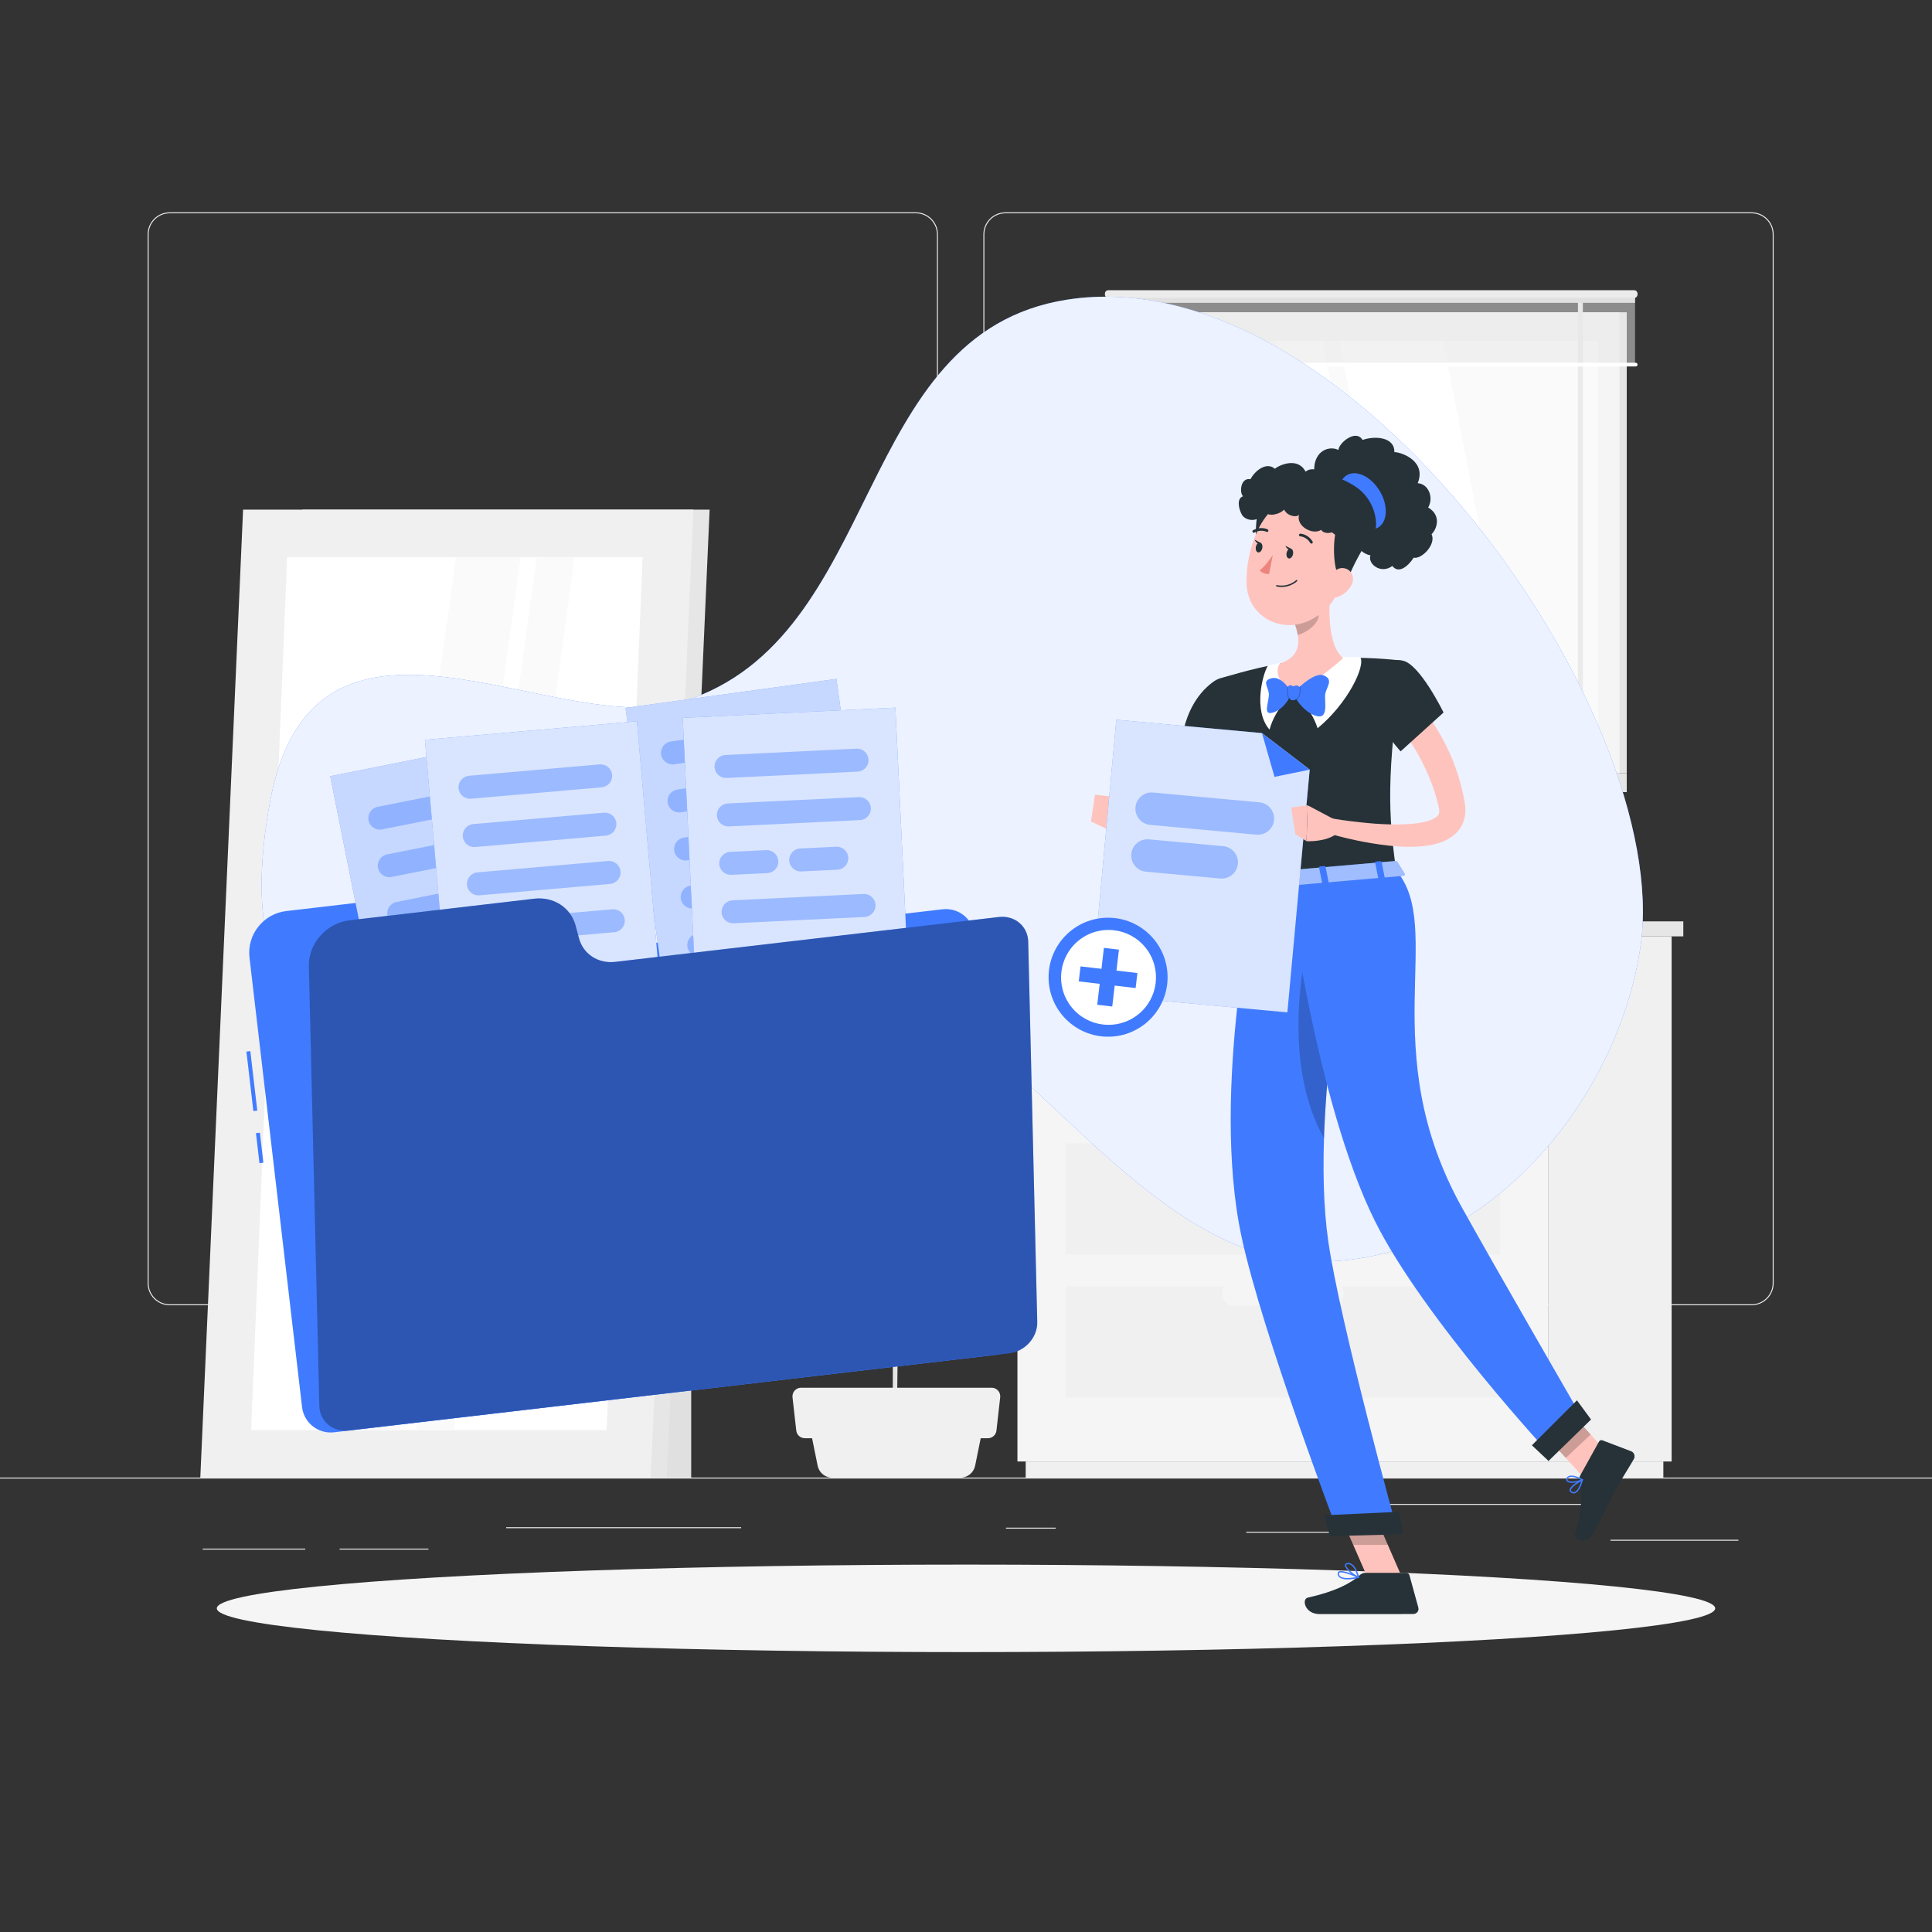 <?xml version="1.0" encoding="utf-8"?>
<!-- Generator: Adobe Illustrator 27.2.0, SVG Export Plug-In . SVG Version: 6.00 Build 0)  -->
<svg version="1.1" xmlns="http://www.w3.org/2000/svg" xmlns:xlink="http://www.w3.org/1999/xlink" x="0px" y="0px"
	 viewBox="0 0 500 500" style="enable-background:new 0 0 500 500;" xml:space="preserve">
<rect x="0" y="0" width="500" height="500" fill="#333333" stroke="none"/>
<style type="text/css">
	.st0{fill:#EBEBEB;}
	.st1{fill:#E6E6E6;}
	.st2{fill:#F0F0F0;}
	.st3{fill:#F5F5F5;}
	.st4{fill:#E0E0E0;}
	.st5{fill:#FFFFFF;}
	.st6{fill:#FAFAFA;}
	.st7{opacity:0.5;fill:#E6E6E6;}
	.st8{fill:#407BFF;}
	.st9{opacity:0.9;fill:#FFFFFF;}
	.st10{opacity:0.7;fill:#FFFFFF;}
	.st11{opacity:0.4;}
	.st12{opacity:0.8;fill:#FFFFFF;}
	.st13{opacity:0.3;}
	.st14{fill:#FFC3BD;}
	.st15{fill:#263238;}
	.st16{opacity:0.2;}
	.st17{opacity:0.5;fill:#FFFFFF;}
	.st18{fill:#ED847E;}
	.st19{opacity:0.4;fill:#407BFF;}
</style>
<g id="Background_Complete">
	<g>
		<rect y="382.4" class="st0" width="500" height="0.25"/>
		<rect x="416.78" y="398.49" class="st0" width="33.12" height="0.25"/>
		<rect x="260.33" y="395.36" class="st0" width="12.89" height="0.25"/>
		<rect x="322.53" y="396.42" class="st0" width="27.14" height="0.25"/>
		<rect x="359.67" y="389.21" class="st0" width="56.11" height="0.25"/>
		<rect x="52.46" y="400.78" class="st0" width="26.53" height="0.25"/>
		<rect x="87.89" y="400.78" class="st0" width="23" height="0.25"/>
		<rect x="131" y="395.24" class="st0" width="60.81" height="0.25"/>
		<path class="st0" d="M237.01,337.8H43.92c-3.15,0-5.71-2.56-5.71-5.71V60.66c0-3.15,2.56-5.71,5.71-5.71h193.1
			c3.15,0,5.71,2.56,5.71,5.71v271.43C242.72,335.24,240.16,337.8,237.01,337.8z M43.92,55.2c-3.01,0-5.46,2.45-5.46,5.46v271.43
			c0,3.01,2.45,5.46,5.46,5.46h193.1c3.01,0,5.46-2.45,5.46-5.46V60.66c0-3.01-2.45-5.46-5.46-5.46H43.92z"/>
		<path class="st0" d="M453.31,337.8h-193.1c-3.15,0-5.71-2.56-5.71-5.71V60.66c0-3.15,2.56-5.71,5.71-5.71h193.1
			c3.15,0,5.71,2.56,5.71,5.71v271.43C459.02,335.24,456.46,337.8,453.31,337.8z M260.21,55.2c-3.01,0-5.46,2.45-5.46,5.46v271.43
			c0,3.01,2.45,5.46,5.46,5.46h193.1c3.01,0,5.46-2.45,5.46-5.46V60.66c0-3.01-2.45-5.46-5.46-5.46H260.21z"/>
	</g>
	<g>
		<g>
			<path class="st1" d="M264.9,296.39c-2-5.75-17.8,2.07-24.21,11.6c-4.27,6.35-6.88,13.12-8.09,22.22
				c0.15-10.38,0.31-21.54,0.47-32.06c1.3-2.62,4.26-8.68,6.38-13.47c7.1-16,23.99-21.96,29.83-32.06
				c7.65-13.24,7.6-33.09,1.09-40.26c-5.66-6.23-24.39,35.88-26.5,40.58c-7.26,16.18-9.37,28.18-10.73,39.82
				c0.15-9.89,0.3-18.97,0.42-25.97c0.4-22.85,0.89-30.19,1.12-32.46c0.78-1.1,1.71-2.39,2.24-3.08
				c4.53-5.84,14.59-12.78,19.61-21.26c7.34-12.39,6.15-27.21,1.01-32.73c-5.38-5.77-14.9,7.87-19.95,21.38
				c-5.05,13.52-2.89,26.45-4.31,37.68c-0.3,2.2-0.6,10.56-0.89,22.16c-1.53-12.48-4.58-20.84-10.24-28.63
				c-6.96-9.58-12.96-21.25-18.7-19.74c-5.73,1.51-2.65,16.95,1.89,27.79c4.04,9.65,23.96,19.28,26.9,27.04
				c-0.35,15.72-0.65,35.64-0.87,54.18c-1.57-9.58-0.49-10.38-6.93-25.05c-3.83-8.72-19.52-19.47-21.39-13.48
				c-1.84,5.88,0.97,17.31,6.9,25.24c4.78,6.4,15.38,6.39,17.83,10.36c0.57,0.93,2.46,4.48,3.55,6.52
				c-0.26,22.64-0.37,42.63-0.24,49.44l1.03,0.07c-0.05-1.76,0.07-13.28,0.28-28.52c2.57-8.11,19.9-12.84,25.26-21.28
				C263.28,313.59,267.31,303.29,264.9,296.39z"/>
			<g>
				<path class="st2" d="M248.61,382.4h-33.26c-1.82,0-3.38-1.28-3.74-3.06l-2.36-11.64h45.47l-2.36,11.64
					C251.99,381.12,250.43,382.4,248.61,382.4z"/>
				<path class="st2" d="M255.67,372.21h-47.38c-1.14,0-2.09-0.85-2.22-1.98l-0.97-8.61c-0.15-1.32,0.89-2.48,2.22-2.48h49.31
					c1.33,0,2.37,1.16,2.22,2.48l-0.97,8.61C257.76,371.36,256.8,372.21,255.67,372.21z"/>
			</g>
		</g>
		<g>
			<g>
				
					<rect x="400.76" y="242.32" transform="matrix(-1 -1.224647e-16 1.224647e-16 -1 833.376 620.554)" class="st2" width="31.85" height="135.91"/>
				
					<rect x="265.45" y="378.23" transform="matrix(-1 -1.224647e-16 1.224647e-16 -1 695.922 760.629)" class="st2" width="165.02" height="4.17"/>
				<rect x="263.31" y="242.32" class="st3" width="137.45" height="135.91"/>
				<rect x="275.83" y="295.89" class="st2" width="112.41" height="28.78"/>
				<rect x="275.83" y="332.93" class="st2" width="112.41" height="28.78"/>
				<path class="st3" d="M319.42,300.85h25.24c1.71,0,3.11-1.4,3.11-3.11v0c0-1.71-1.4-3.11-3.11-3.11h-25.24
					c-1.71,0-3.11,1.4-3.11,3.11v0C316.31,299.46,317.71,300.85,319.42,300.85z"/>
				<rect x="275.83" y="258.85" class="st2" width="112.41" height="28.78"/>
				<path class="st3" d="M319.42,263.81h25.24c1.71,0,3.11-1.4,3.11-3.11l0,0c0-1.71-1.4-3.11-3.11-3.11h-25.24
					c-1.71,0-3.11,1.4-3.11,3.11l0,0C316.31,262.41,317.71,263.81,319.42,263.81z"/>
				<path class="st3" d="M319.42,337.89h25.24c1.71,0,3.11-1.4,3.11-3.11l0,0c0-1.71-1.4-3.11-3.11-3.11h-25.24
					c-1.71,0-3.11,1.4-3.11,3.11l0,0C316.31,336.5,317.71,337.89,319.42,337.89z"/>
			</g>
			
				<rect x="260.48" y="238.45" transform="matrix(-1 -1.224647e-16 1.224647e-16 -1 661.244 480.767)" class="st2" width="140.28" height="3.88"/>
			<rect x="400.76" y="238.45" class="st1" width="34.88" height="3.88"/>
		</g>
		<g>
			<g>
				
					<rect x="147.42" y="178.87" transform="matrix(-1 -1.224647e-16 1.224647e-16 -1 326.304 561.27)" class="st4" width="31.47" height="203.53"/>
				<polygon class="st1" points="67.21,382.4 172.58,382.4 183.65,131.89 78.28,131.89 				"/>
				<polygon class="st2" points="51.84,382.4 168.4,382.4 179.46,131.89 62.91,131.89 				"/>
				<polygon class="st5" points="156.99,370.12 166.31,144.17 74.32,144.17 64.99,370.12 				"/>
				<polygon class="st6" points="117.46,370.12 148.73,144.17 138.92,144.17 107.65,370.12 				"/>
				<polygon class="st6" points="103.49,370.12 134.76,144.17 118.03,144.17 86.76,370.12 				"/>
			</g>
		</g>
		<g>
			<g>
				<g>
					
						<rect x="293.46" y="80.82" transform="matrix(-1 -1.224647e-16 1.224647e-16 -1 714.46 280.938)" class="st1" width="127.53" height="119.3"/>
					
						<rect x="289.51" y="80.82" transform="matrix(-1 -1.224647e-16 1.224647e-16 -1 708.652 280.938)" class="st3" width="129.64" height="119.3"/>
					
						<rect x="293.46" y="200.12" transform="matrix(-1 -1.224647e-16 1.224647e-16 -1 714.46 405.117)" class="st1" width="127.53" height="4.88"/>
					
						<rect x="285.95" y="200.12" transform="matrix(-1 -1.224647e-16 1.224647e-16 -1 692.887 405.117)" class="st3" width="120.98" height="4.88"/>
					
						<rect x="302.07" y="81.19" transform="matrix(-1.836970e-16 1 -1 -1.836970e-16 494.795 -213.857)" class="st6" width="104.51" height="118.56"/>
					
						<rect x="243.19" y="140.07" transform="matrix(-1.836970e-16 1 -1 -1.836970e-16 435.911 -154.973)" class="st1" width="104.51" height="0.79"/>
					<polygon class="st5" points="393.94,192.72 373.44,88.21 346.57,88.21 367.07,192.72 					"/>
					<polygon class="st5" points="362.72,192.72 342.22,88.21 330.09,88.21 350.59,192.72 					"/>
				</g>
			</g>
			<path class="st0" d="M409.64,187.05V76.72c0-0.34-0.27-0.61-0.61-0.61h-0.05c-0.34,0-0.61,0.27-0.61,0.61v110.34
				c0,0.34,0.27,0.61,0.61,0.61h0.05C409.37,187.66,409.64,187.39,409.64,187.05z"/>
			
				<rect x="286.6" y="76.11" transform="matrix(-1 -1.224647e-16 1.224647e-16 -1 709.746 170.471)" class="st7" width="136.55" height="18.26"/>
			
				<rect x="286.6" y="76.11" transform="matrix(-1 -1.224647e-16 1.224647e-16 -1 709.746 154.481)" class="st4" width="136.55" height="2.27"/>
			<path class="st0" d="M286.82,77.1h136.1c0.48,0,0.87-0.39,0.87-0.87v-0.25c0-0.48-0.39-0.87-0.87-0.87h-136.1
				c-0.48,0-0.87,0.39-0.87,0.87v0.25C285.95,76.71,286.35,77.1,286.82,77.1z"/>
			<path class="st5" d="M286.43,94.84h136.89c0.26,0,0.48-0.21,0.48-0.48l0,0c0-0.26-0.21-0.48-0.48-0.48H286.43
				c-0.26,0-0.48,0.21-0.48,0.48l0,0C285.95,94.63,286.17,94.84,286.43,94.84z"/>
		</g>
	</g>
</g>
<g id="Background_Simple">
	<g>
		<path class="st8" d="M69.79,207.96C49.19,322.4,187,249.31,231.47,258.35c31.9,6.48,63.82,66.46,107.21,68.1
			c45.59,1.73,80.37-42.23,85.92-81.8c8.39-59.8-75.18-178.64-148.54-167.08c-55.64,8.77-47.17,87.54-99.19,103.95
			C144.16,191.83,81.01,145.66,69.79,207.96z"/>
		<path class="st9" d="M69.79,207.96C49.19,322.4,187,249.31,231.47,258.35c31.9,6.48,63.82,66.46,107.21,68.1
			c45.59,1.73,80.37-42.23,85.92-81.8c8.39-59.8-75.18-178.64-148.54-167.08c-55.64,8.77-47.17,87.54-99.19,103.95
			C144.16,191.83,81.01,145.66,69.79,207.96z"/>
	</g>
</g>
<g id="Shadow_1_">
	<ellipse id="_x3C_Path_x3E__80_" class="st3" cx="250" cy="416.24" rx="193.89" ry="11.32"/>
</g>
<g id="Folder">
	<g>
		
			<rect x="64.73" y="272.09" transform="matrix(0.993 -0.116 0.116 0.993 -32.067 9.474)" class="st8" width="1.02" height="15.5"/>
		
			<rect x="66.76" y="293.23" transform="matrix(0.993 -0.116 0.116 0.993 -34.065 9.827)" class="st8" width="1.02" height="7.82"/>
		<path class="st8" d="M134.59,240.69l-1.2-3.36c-1.7-4.77-6.47-7.73-11.5-7.14l-47.79,5.59c-5.96,0.7-10.23,6.1-9.53,12.06
			l13.6,116.3c0.48,4.09,4.18,7.01,8.27,6.54l170.99-20c4.09-0.48,7.01-4.18,6.54-8.27L252.2,241.86c-0.48-4.09-4.18-7.01-8.27-6.54
			l-99.29,11.61C140.25,247.45,136.07,244.86,134.59,240.69z"/>
		<g>
			<g>
				
					<rect x="92.22" y="194.76" transform="matrix(0.981 -0.196 0.196 0.981 -43.174 27.897)" class="st8" width="55.09" height="75.9"/>
				
					<rect x="92.22" y="194.76" transform="matrix(0.981 -0.196 0.196 0.981 -43.174 27.897)" class="st10" width="55.09" height="75.9"/>
			</g>
			<g class="st11">
				<path class="st8" d="M132.15,208.02l-33.28,6.63c-1.61,0.32-3.18-0.73-3.5-2.34l0,0c-0.32-1.61,0.73-3.18,2.34-3.5l33.28-6.63
					c1.61-0.32,3.18,0.73,3.5,2.34l0,0C134.81,206.13,133.76,207.7,132.15,208.02z"/>
				<path class="st8" d="M134.6,220.33l-33.28,6.63c-1.61,0.32-3.18-0.73-3.5-2.34l0,0c-0.32-1.61,0.73-3.18,2.34-3.5l33.28-6.63
					c1.61-0.32,3.18,0.73,3.5,2.34v0C137.26,218.44,136.22,220.01,134.6,220.33z"/>
				<path class="st8" d="M137.05,232.64l-33.28,6.63c-1.61,0.32-3.18-0.73-3.5-2.34l0,0c-0.32-1.61,0.73-3.18,2.34-3.5l33.28-6.63
					c1.61-0.32,3.18,0.73,3.5,2.34l0,0C139.72,230.75,138.67,232.32,137.05,232.64z"/>
				<path class="st8" d="M139.51,244.95l-33.28,6.63c-1.61,0.32-3.18-0.73-3.5-2.34v0c-0.32-1.61,0.73-3.18,2.34-3.5l33.28-6.63
					c1.61-0.32,3.18,0.73,3.5,2.34l0,0C142.17,243.05,141.12,244.62,139.51,244.95z"/>
				<path class="st8" d="M132.86,259.07l-24.18,4.82c-1.61,0.32-3.18-0.73-3.5-2.34l0,0c-0.32-1.61,0.73-3.18,2.34-3.5l24.18-4.82
					c1.61-0.32,3.18,0.73,3.5,2.34l0,0C135.53,257.17,134.48,258.74,132.86,259.07z"/>
			</g>
		</g>
		<g>
			<g>
				
					<rect x="166.66" y="179.14" transform="matrix(0.991 -0.136 0.136 0.991 -27.643 28.338)" class="st8" width="55.09" height="75.9"/>
				
					<rect x="166.66" y="179.14" transform="matrix(0.991 -0.136 0.136 0.991 -27.643 28.338)" class="st10" width="55.09" height="75.9"/>
			</g>
			<g class="st11">
				<path class="st8" d="M208.06,193.2l-33.62,4.6c-1.63,0.22-3.13-0.92-3.36-2.55l0,0c-0.22-1.63,0.92-3.13,2.55-3.36l33.62-4.6
					c1.63-0.22,3.13,0.92,3.36,2.55l0,0C210.83,191.47,209.69,192.97,208.06,193.2z"/>
				<path class="st8" d="M209.76,205.63l-33.62,4.6c-1.63,0.22-3.13-0.92-3.36-2.55l0,0c-0.22-1.63,0.92-3.13,2.55-3.36l33.62-4.6
					c1.63-0.22,3.13,0.92,3.36,2.55l0,0C212.53,203.91,211.39,205.41,209.76,205.63z"/>
				<path class="st8" d="M187.1,221.4l-9.26,1.27c-1.63,0.22-3.13-0.92-3.36-2.55l0,0c-0.22-1.63,0.92-3.13,2.55-3.36l9.26-1.27
					c1.63-0.22,3.13,0.92,3.36,2.55v0C189.87,219.67,188.73,221.18,187.1,221.4z"/>
				<path class="st8" d="M205.07,218.94l-9.26,1.27c-1.63,0.22-3.13-0.92-3.36-2.55l0,0c-0.22-1.63,0.92-3.13,2.55-3.36l9.26-1.27
					c1.63-0.22,3.13,0.92,3.36,2.55l0,0C207.84,217.21,206.7,218.72,205.07,218.94z"/>
				<path class="st8" d="M213.16,230.5l-33.62,4.6c-1.63,0.22-3.13-0.92-3.36-2.55l0,0c-0.22-1.63,0.92-3.13,2.55-3.36l33.62-4.6
					c1.63-0.22,3.13,0.92,3.36,2.55l0,0C215.93,228.77,214.79,230.28,213.16,230.5z"/>
				<path class="st8" d="M205.68,244.19l-24.43,3.34c-1.63,0.22-3.13-0.92-3.36-2.55l0,0c-0.22-1.63,0.92-3.13,2.55-3.36l24.43-3.34
					c1.63-0.22,3.13,0.92,3.36,2.55v0C208.45,242.46,207.31,243.97,205.68,244.19z"/>
			</g>
		</g>
		<g>
			<g>
				
					<rect x="113.15" y="188.99" transform="matrix(0.996 -0.087 0.087 0.996 -19.172 13.073)" class="st8" width="55.09" height="75.9"/>
				
					<rect x="113.15" y="188.99" transform="matrix(0.996 -0.087 0.087 0.996 -19.172 13.073)" class="st12" width="55.09" height="75.9"/>
			</g>
			<g class="st11">
				<path class="st8" d="M155.71,203.76l-33.81,2.95c-1.64,0.14-3.08-1.07-3.23-2.71l0,0c-0.14-1.64,1.07-3.08,2.71-3.23l33.81-2.95
					c1.64-0.14,3.08,1.07,3.23,2.71l0,0C158.56,202.17,157.35,203.61,155.71,203.76z"/>
				<path class="st8" d="M156.8,216.26l-33.81,2.95c-1.64,0.14-3.08-1.07-3.23-2.71l0,0c-0.14-1.64,1.07-3.08,2.71-3.23l33.81-2.95
					c1.64-0.14,3.08,1.07,3.23,2.71l0,0C159.65,214.67,158.44,216.12,156.8,216.26z"/>
				<path class="st8" d="M157.89,228.76l-33.81,2.95c-1.64,0.14-3.08-1.07-3.23-2.71l0,0c-0.14-1.64,1.07-3.08,2.71-3.23l33.81-2.95
					c1.64-0.14,3.08,1.07,3.23,2.71l0,0C160.74,227.17,159.53,228.62,157.89,228.76z"/>
				<path class="st8" d="M158.98,241.26l-33.81,2.95c-1.64,0.14-3.08-1.07-3.23-2.71l0,0c-0.14-1.64,1.07-3.08,2.71-3.23l33.81-2.95
					c1.64-0.14,3.08,1.07,3.23,2.71l0,0C161.83,239.68,160.62,241.12,158.98,241.26z"/>
				<path class="st8" d="M150.83,254.57l-24.57,2.14c-1.64,0.14-3.08-1.07-3.23-2.71l0,0c-0.14-1.64,1.07-3.08,2.71-3.23l24.57-2.14
					c1.64-0.14,3.08,1.07,3.23,2.71l0,0C153.68,252.98,152.47,254.43,150.83,254.57z"/>
			</g>
		</g>
		<g>
			<g>
				
					<rect x="178.5" y="184.34" transform="matrix(0.999 -0.048 0.048 0.999 -10.479 10.194)" class="st8" width="55.09" height="75.9"/>
				
					<rect x="178.5" y="184.34" transform="matrix(0.999 -0.048 0.048 0.999 -10.479 10.194)" class="st12" width="55.09" height="75.9"/>
			</g>
			<g class="st11">
				<path class="st8" d="M221.94,199.7l-33.9,1.64c-1.64,0.08-3.04-1.19-3.12-2.83l0,0c-0.08-1.64,1.19-3.04,2.83-3.12l33.9-1.64
					c1.64-0.08,3.04,1.19,3.12,2.83l0,0C224.86,198.23,223.59,199.62,221.94,199.7z"/>
				<path class="st8" d="M222.55,212.24l-33.9,1.64c-1.64,0.08-3.04-1.19-3.12-2.83l0,0c-0.08-1.64,1.19-3.04,2.83-3.12l33.9-1.64
					c1.64-0.08,3.04,1.19,3.12,2.83l0,0C225.46,210.76,224.19,212.16,222.55,212.24z"/>
				<path class="st8" d="M198.6,225.96l-9.34,0.45c-1.64,0.08-3.04-1.19-3.12-2.83l0,0c-0.08-1.64,1.19-3.04,2.83-3.12l9.34-0.45
					c1.64-0.08,3.04,1.19,3.12,2.83l0,0C201.51,224.48,200.24,225.88,198.6,225.96z"/>
				<path class="st8" d="M216.71,225.08l-9.34,0.45c-1.64,0.08-3.04-1.19-3.12-2.83l0,0c-0.08-1.64,1.19-3.04,2.83-3.12l9.34-0.45
					c1.64-0.08,3.04,1.19,3.12,2.83l0,0C219.62,223.61,218.35,225,216.71,225.08z"/>
				<path class="st8" d="M223.76,237.31l-33.9,1.64c-1.64,0.08-3.04-1.19-3.12-2.83l0,0c-0.08-1.64,1.19-3.04,2.83-3.12l33.9-1.64
					c1.64-0.08,3.04,1.19,3.12,2.83l0,0C226.67,235.83,225.4,237.23,223.76,237.31z"/>
				<path class="st8" d="M215.1,250.29l-24.63,1.19c-1.64,0.08-3.04-1.19-3.12-2.83l0,0c-0.08-1.64,1.19-3.04,2.83-3.12l24.63-1.19
					c1.64-0.08,3.04,1.19,3.12,2.83l0,0C218.01,248.81,216.74,250.21,215.1,250.29z"/>
			</g>
		</g>
		<g>
			<path class="st8" d="M149.85,242.84l-0.88-3.29c-1.24-4.67-5.69-7.55-10.71-6.97l-47.79,5.59c-5.96,0.7-10.68,5.99-10.54,11.83
				l2.71,113.84c0.1,4,3.49,6.86,7.58,6.38l170.99-20c4.09-0.48,7.33-4.11,7.23-8.11l-2.34-98.41c-0.1-4-3.49-6.86-7.58-6.38
				l-99.29,11.61C154.82,249.45,150.94,246.92,149.85,242.84z"/>
			<path class="st13" d="M149.85,242.84l-0.88-3.29c-1.24-4.67-5.69-7.55-10.71-6.97l-47.79,5.59c-5.96,0.7-10.68,5.99-10.54,11.83
				l2.71,113.84c0.1,4,3.49,6.86,7.58,6.38l170.99-20c4.09-0.48,7.33-4.11,7.23-8.11l-2.34-98.41c-0.1-4-3.49-6.86-7.58-6.38
				l-99.29,11.61C154.82,249.45,150.94,246.92,149.85,242.84z"/>
		</g>
	</g>
</g>
<g id="Character_1_">
	<g>
		<path class="st14" d="M317.03,188.11c-0.74,3.72-1.53,7.37-2.42,11.02c-0.87,3.65-1.76,7.3-2.73,10.93l-1.48,5.44l-0.19,0.69
			c-0.09,0.3-0.19,0.6-0.3,0.91c-0.23,0.62-0.53,1.27-0.98,1.93c-0.44,0.66-1.05,1.35-1.87,1.9c-0.81,0.55-1.82,0.9-2.73,0.99
			c-1.86,0.15-3.2-0.41-4.29-0.95c-1.09-0.57-1.97-1.23-2.78-1.92c-1.61-1.41-2.88-2.89-4.07-4.59l2.78-2.5
			c1.36,1.03,2.86,2.08,4.3,2.85c0.71,0.39,1.43,0.72,2.06,0.89c0.61,0.2,1.15,0.17,1.16,0.07c0.01-0.04-0.1-0.04-0.15-0.03
			c-0.06,0-0.05-0.03,0-0.17c0.04-0.13,0.12-0.35,0.18-0.61l0.23-1.1l1.17-5.46l2.35-10.92c0.76-3.64,1.58-7.29,2.37-10.89
			L317.03,188.11z"/>
		<path class="st15" d="M313.68,176.68c-8.53,6.53-8.19,18.84-8.19,18.84l15.26,3.65c0,0,4.68-12.37,2.78-16.9
			C321.56,177.54,318.49,173.01,313.68,176.68z"/>
		<path class="st14" d="M296.76,212.15l-5.61-5.61l-3.03,8.78c0,0,4.74,2.56,9.27,0.15L296.76,212.15z"/>
		<polygon class="st14" points="283.38,205.67 282.35,212.61 288.12,215.32 291.15,206.54 		"/>
		<polygon class="st14" points="363.12,408.86 354.54,409.7 345.61,389.27 354.19,388.43 		"/>
		<polygon class="st14" points="418.4,378.66 411.95,384.71 398.04,369.42 404.49,363.37 		"/>
		<path class="st15" d="M408.98,381.81l4.84-8.73c0.18-0.32,0.54-0.45,0.87-0.33l7.46,2.84c0.77,0.29,1.11,1.29,0.69,2.01
			c-1.74,3.01-2.73,4.38-4.86,8.22c-1.31,2.36-3.86,7.78-5.67,11.04c-1.77,3.19-5.13,1.64-4.67,0.12c2.07-6.81,1.68-10.61,1.1-13.61
			C408.63,382.83,408.72,382.28,408.98,381.81z"/>
		<path class="st15" d="M353.4,407.05h10.54c0.38,0,0.73,0.27,0.83,0.64l2.29,8.34c0.24,0.86-0.4,1.66-1.29,1.67
			c-3.71,0.03-5.47,0.02-10.11,0.02c-2.85,0-10.23,0-14.16,0c-3.85,0-4.66-3.89-3.06-4.25c7.14-1.58,11.26-3.76,13.47-5.84
			C352.31,407.25,352.84,407.05,353.4,407.05z"/>
		<polygon class="st16" points="345.62,389.28 350.22,399.81 359.17,399.81 354.2,388.44 		"/>
		<polygon class="st16" points="404.49,363.37 398.04,369.43 405.22,377.31 411.67,371.25 		"/>
		<path class="st15" d="M316.26,175.42c0,0-3.86,1.7,9.08,52.9c14.26-1.23,29-2.51,35.94-3.11c-1.87-14.58-2.67-23.6,1.73-54.22
			c0,0-7.67-0.99-15.44-0.69c-6.07,0.23-11.05,0.47-16.32,1.41C324.3,172.95,316.26,175.42,316.26,175.42z"/>
		<path class="st5" d="M347.58,170.04c0,0,2.04,0.04,4.45,0.04c1.45,2.23-3.26,12-11.04,18.39c-1.87-5.83-6.25-9.06-6.25-9.06
			L347.58,170.04z"/>
		<path class="st5" d="M331.26,171.57c0,0-0.91,0.13-3.08,0.63c-1.45,2.23-3.9,11.76,0.37,16.62c1.66-6,6.19-9.41,6.19-9.41
			L331.26,171.57z"/>
		<path class="st14" d="M344.37,152.05c-0.58,5.34-0.77,15.05,3.21,18.24c0,0-4.25,4.34-12.84,9.12c-6.25-4.32-3.48-7.71-3.48-7.71
			c5.74-1.9,5.21-6.24,3.84-10.23L344.37,152.05z"/>
		<g>
			<path class="st8" d="M334.59,179.44c0,0,5.27-5.74,7.99-4.64s0.62,3.07,0.38,4.91c-0.24,1.85,1.06,6.77-2.59,5.49
				C336.72,183.93,334.59,179.44,334.59,179.44z"/>
			<path class="st8" d="M334.38,179.32c0,0-2.49-4.4-5.18-3.82c-2.69,0.59-1.09,2.13-0.85,3.79c0.31,2.13-1.94,6.2,1.31,5.05
				C332.82,183.23,334.38,179.32,334.38,179.32z"/>
			<g class="st16">
				<path d="M333.01,178.37c0.03,1.23,0.2,2.08,0.5,2.59c0.57-0.91,0.86-1.63,0.86-1.63s-0.48-0.86-1.27-1.77
					C333.03,177.76,333.01,178.02,333.01,178.37z"/>
				<path d="M336.51,177.58c-1.13,0.99-1.91,1.85-1.91,1.85s0.36,0.75,1.03,1.73c0.45-0.38,0.81-1.07,0.97-2.27
					C336.69,178.27,336.64,177.87,336.51,177.58z"/>
			</g>
			<path class="st8" d="M334.53,181.24c-0.74,0-1.2-0.81-1.26-2.75c-0.05-1.93,1.43-0.86,1.43-0.86s1.98-1.03,1.64,1.32
				C336.08,180.78,335.3,181.24,334.53,181.24z"/>
		</g>
		<path class="st16" d="M340.59,155.9l-5.49,5.57c0.33,0.94,0.6,1.91,0.75,2.85c2.21-0.52,5.41-2.81,5.44-5.18
			C341.31,157.97,340.83,156.42,340.59,155.9z"/>
		<path class="st15" d="M335.88,134.01c0,0-5.98,8.31-6.97,12.04c-4.08,2.37-4.91-9.33-2.74-16.56
			C332.88,133.68,335.88,134.01,335.88,134.01z"/>
		<path class="st14" d="M349.07,143.71c-2.23,8.53-2.99,12.19-8.22,15.76c-7.87,5.38-17.86,0.78-18.23-8.25
			c-0.33-8.12,3.37-20.71,12.5-22.48C344.11,126.99,351.3,135.18,349.07,143.71z"/>
		<path class="st15" d="M353.71,140.3c0,0-4.29,6.94-4.86,9.96c-3.11,2.12-4.42-7.14-3.11-13.01
			C347.16,132.09,353.71,140.3,353.71,140.3z"/>
		<path class="st15" d="M352,135.47c-1.24,0.94-2.55-2.53-1.31-5.19c-2.37,0.15-5.22-1.26-4.62-3.55c-4.67,1.56-6.4-3.19-5.86-6.47
			c0.65-3.97,4.13-4.85,6.18-3.8c0.04-1.79,4.52-5.52,6.24-2.6c3.19-1.13,8.33-0.78,8.23,3.14c2.11,0.07,8.33,2.45,6.04,8.05
			c2.75,0.16,4.23,3.66,2.71,6.29c3.52,2.06,2.22,5.65,0.88,6.9c1.27,2.64-2.59,6.56-4.63,6.09c-1.56,2.4-3.95,4.19-5.52,2.15
			c-3.04,2.21-6.44-0.59-5.67-2.76C351.21,143.16,347.74,137.49,352,135.47z"/>
		<path class="st8" d="M357.08,127.07c2.24,3.74,2.05,7.97-0.42,9.45c-2.47,1.48-6.29-0.35-8.53-4.09
			c-2.24-3.74-2.05-7.97,0.42-9.45C351.02,121.5,354.84,123.33,357.08,127.07z"/>
		<path class="st15" d="M336.28,132.97c-0.14,1.07-3.09,0.8-3.94-1.09c-1.22,1.28-4.09,1.94-5.07,0.55c-1.66,3.12-4.98,2.3-5.85,0.8
			c-0.87-1.5-1.43-4.26,0.29-4.8c-1-0.87-0.7-4.91,1.92-4.41c1.1-2.16,4.12-4.61,6.31-2.7c1.19-1.04,5.98-3.08,7.94,0.74
			c1.6-1.32,4.42-0.42,5.1,1.6c3.12-0.81,4.46,1.55,4.45,2.82c2.21,0.6,2.36,4.42,0.97,5.24c0.52,1.93,0.25,4-1.79,3.83
			c-0.39,2.59-3.87,3-4.69,1.58C339.72,138.61,335.11,136.09,336.28,132.97z"/>
		<path class="st15" d="M331.02,125.62c2.53-3.5,11.76-4.96,19.75,0.29c7.2,4.73,6.73,15.71,1.01,15.13
			c-5.72-0.58-11.39-7.3-11.39-7.3L331.02,125.62z"/>
		<path class="st14" d="M349.77,151.41c-0.84,1.62-2.35,2.71-3.79,3.14c-2.16,0.65-3.29-1.27-2.73-3.34
			c0.51-1.86,2.24-4.44,4.43-4.18C349.85,147.28,350.73,149.55,349.77,151.41z"/>
		<path class="st8" d="M325.34,228.31c0,0-12.16,53.8-4.04,91.72c5.44,25.4,25.05,76.72,25.05,76.72l15.33-0.39
			c0,0-14.84-53.85-17.91-75.03c-5.25-36.23,7.9-95.29,7.9-95.29L325.34,228.31z"/>
		<path class="st16" d="M339.36,239.18l7.67,12.09c-1.95,12.54-3.89,28.22-4.39,43.31C331.86,275.27,336.97,249.39,339.36,239.18z"
			/>
		<polygon class="st15" points="344.18,397.55 363.12,397.07 362.03,391.25 342.7,392.16 		"/>
		<path class="st8" d="M333.2,227.74c0,0,7.13,57.05,22.6,88.2c12.49,25.16,45.82,60.97,45.82,60.97l8.52-8.78
			c0,0-22.51-38.92-31.8-55.63c-22.76-40.98-4.16-72.25-17.06-87.29L333.2,227.74z"/>
		<polygon class="st15" points="400.76,378.09 411.76,367.37 408.11,362.4 396.45,374.04 		"/>
		<g>
			<path class="st8" d="M361.64,223.05l1.9,3.08c0.15,0.24-0.13,0.52-0.54,0.55l-37.7,3.26c-0.32,0.03-0.61-0.11-0.64-0.31
				l-0.6-3.19c-0.04-0.22,0.22-0.43,0.58-0.46l36.4-3.15C361.3,222.81,361.55,222.89,361.64,223.05z"/>
			<path class="st17" d="M361.64,223.05l1.9,3.08c0.15,0.24-0.13,0.52-0.54,0.55l-37.7,3.26c-0.32,0.03-0.61-0.11-0.64-0.31
				l-0.6-3.19c-0.04-0.22,0.22-0.43,0.58-0.46l36.4-3.15C361.3,222.81,361.55,222.89,361.64,223.05z"/>
		</g>
		<path class="st8" d="M357.1,227.54l0.97-0.08c0.19-0.02,0.33-0.13,0.31-0.25l-0.82-4.14c-0.02-0.12-0.2-0.21-0.4-0.19l-0.97,0.08
			c-0.19,0.02-0.33,0.13-0.31,0.25l0.82,4.14C356.73,227.47,356.91,227.56,357.1,227.54z"/>
		<path class="st8" d="M328.07,230.05l0.97-0.08c0.19-0.02,0.33-0.13,0.31-0.25l-0.82-4.14c-0.02-0.12-0.2-0.21-0.4-0.19l-0.97,0.08
			c-0.19,0.02-0.33,0.13-0.31,0.25l0.82,4.14C327.7,229.98,327.88,230.07,328.07,230.05z"/>
		<path class="st8" d="M342.59,228.8l0.97-0.08c0.19-0.02,0.33-0.13,0.31-0.25l-0.82-4.14c-0.02-0.12-0.2-0.21-0.4-0.19l-0.97,0.08
			c-0.19,0.02-0.33,0.13-0.31,0.25l0.82,4.14C342.22,228.73,342.39,228.81,342.59,228.8z"/>
		<path class="st15" d="M334.63,143.42c-0.14,0.7-0.62,1.2-1.08,1.11c-0.46-0.09-0.72-0.73-0.58-1.44c0.14-0.7,0.62-1.2,1.08-1.11
			C334.51,142.07,334.77,142.71,334.63,143.42z"/>
		<path class="st15" d="M326.68,141.85c-0.14,0.7-0.62,1.2-1.08,1.11c-0.46-0.09-0.72-0.73-0.58-1.44c0.14-0.7,0.62-1.2,1.08-1.11
			C326.56,140.51,326.82,141.15,326.68,141.85z"/>
		<path class="st15" d="M326.3,140.5l-1.59-0.82C324.7,139.68,325.31,141.17,326.3,140.5z"/>
		<path class="st18" d="M329.41,143.61c0,0-1.79,2.79-3.39,3.99c0.76,1.05,2.41,0.96,2.41,0.96L329.41,143.61z"/>
		<path class="st15" d="M331.69,151.91c2.49,0,3.94-1.45,4.01-1.52c0.07-0.07,0.07-0.18,0-0.25c-0.07-0.07-0.18-0.07-0.25,0
			c-0.02,0.02-1.91,1.9-5,1.29c-0.1-0.02-0.19,0.04-0.21,0.14c-0.02,0.1,0.04,0.19,0.14,0.21
			C330.84,151.88,331.28,151.91,331.69,151.91z"/>
		<path class="st15" d="M339.4,140.69c0.06,0,0.12-0.02,0.18-0.05c0.17-0.1,0.22-0.31,0.12-0.48c-1.18-1.96-3.09-2.05-3.17-2.05
			c-0.2,0.01-0.35,0.14-0.36,0.34c-0.01,0.19,0.14,0.35,0.34,0.36c0.07,0,1.61,0.09,2.6,1.71
			C339.17,140.63,339.28,140.69,339.4,140.69z"/>
		<path class="st15" d="M324.48,137.87c0.06,0,0.12-0.01,0.17-0.04c1.67-0.93,3.09-0.21,3.1-0.2c0.17,0.09,0.38,0.02,0.47-0.15
			c0.09-0.17,0.02-0.38-0.15-0.47c-0.07-0.04-1.77-0.9-3.77,0.21c-0.17,0.09-0.23,0.31-0.14,0.48
			C324.23,137.81,324.35,137.87,324.48,137.87z"/>
		<path class="st14" d="M364.54,179.16c0.68,0.66,1.15,1.17,1.68,1.77c0.51,0.58,1,1.17,1.48,1.76c0.96,1.19,1.86,2.41,2.71,3.66
			c1.68,2.52,3.19,5.16,4.47,7.91c1.3,2.74,2.31,5.63,3.12,8.57c0.38,1.48,0.73,2.96,0.99,4.47c0.35,1.58,0.48,4.15-0.68,6.32
			c-0.56,1.09-1.38,1.99-2.24,2.66c-0.86,0.67-1.75,1.14-2.61,1.5c-1.73,0.7-3.38,1-4.97,1.18c-3.18,0.33-6.18,0.21-9.13-0.12
			c-5.89-0.67-11.51-1.91-17.1-3.63l0.91-3.63c2.72,0.45,5.52,0.87,8.29,1.16c2.77,0.32,5.54,0.55,8.27,0.61
			c2.72,0.04,5.44,0,7.9-0.43c1.22-0.22,2.38-0.54,3.26-0.97c0.9-0.44,1.36-0.95,1.47-1.31c0.07-0.19,0.12-0.4,0.12-0.72
			c0-0.16-0.02-0.34-0.04-0.54c-0.04-0.21-0.06-0.39-0.16-0.75c-0.28-1.29-0.65-2.56-1.04-3.81c-0.81-2.52-1.86-4.95-3.04-7.32
			c-1.18-2.38-2.56-4.66-4.08-6.84c-0.75-1.1-1.54-2.17-2.36-3.2c-0.41-0.52-0.83-1.02-1.26-1.51c-0.4-0.48-0.89-1.02-1.22-1.36
			L364.54,179.16z"/>
		<path class="st14" d="M345.45,212.13l-7.01-3.71l-0.31,9.28c0,0,4.95,0.31,7.86-1.97L345.45,212.13z"/>
		<g>
			<g>
				<g>
					<polygon class="st8" points="333.17,262 338.95,199.19 326.6,189.73 288.9,186.26 282.35,257.32 					"/>
					<polygon class="st12" points="333.17,262 338.95,199.19 326.6,189.73 288.9,186.26 282.35,257.32 					"/>
				</g>
				<polygon class="st8" points="338.95,199.19 326.6,189.73 329.84,201.05 				"/>
			</g>
			<g>
				<circle class="st8" cx="286.77" cy="252.9" r="15.4"/>
				
					<ellipse transform="matrix(0.785 -0.62 0.62 0.785 -95.026 232.218)" class="st5" cx="286.77" cy="252.9" rx="12.28" ry="12.28"/>
				<polygon class="st8" points="294.36,251.82 288.94,251.19 289.58,245.77 285.69,245.31 285.06,250.73 279.64,250.1 
					279.18,253.98 284.6,254.62 283.96,260.03 287.85,260.49 288.48,255.07 293.9,255.71 				"/>
			</g>
			<path class="st19" d="M329.73,212.21L329.73,212.21c-0.21,2.31-2.26,4.01-4.57,3.8l-27.5-2.53c-2.31-0.21-4.01-2.26-3.8-4.57l0,0
				c0.21-2.31,2.26-4.01,4.57-3.8l27.5,2.53C328.24,207.85,329.94,209.9,329.73,212.21z"/>
			<path class="st19" d="M320.36,223.56L320.36,223.56c-0.21,2.31-2.26,4.01-4.57,3.8l-19.22-1.77c-2.31-0.21-4.01-2.26-3.8-4.57
				l0,0c0.21-2.31,2.26-4.01,4.57-3.8l19.22,1.77C318.87,219.2,320.58,221.24,320.36,223.56z"/>
		</g>
		<polygon class="st14" points="334.16,208.97 335.22,215.9 338.12,217.69 338.44,208.42 		"/>
		<path class="st15" d="M363.01,170.98c4.41,0.78,10.58,13.42,10.58,13.42l-11.11,10.05c0,0-8.83-9.64-8.36-15.38
			C354.52,174.19,357.4,169.99,363.01,170.98z"/>
		<path class="st8" d="M407.28,386.5c0.11,0,0.23-0.02,0.34-0.06c1.05-0.36,1.75-2.31,2.06-3.44c0.02-0.07,0-0.14-0.06-0.18
			c-0.05-0.04-0.13-0.05-0.19-0.02c-0.32,0.17-3.14,1.67-3.23,2.79c-0.01,0.17,0.03,0.42,0.3,0.62
			C406.76,386.41,407.02,386.5,407.28,386.5z M409.23,383.32c-0.49,1.56-1.12,2.59-1.72,2.8c-0.26,0.09-0.52,0.03-0.79-0.18
			c-0.16-0.12-0.17-0.24-0.16-0.31C406.61,384.94,408.26,383.87,409.23,383.32z"/>
		<path class="st8" d="M406.84,383.76c1,0,2.23-0.32,2.76-0.65c0.05-0.03,0.08-0.09,0.08-0.15c0-0.06-0.04-0.12-0.09-0.15
			c-0.09-0.05-2.32-1.28-3.52-0.85c-0.31,0.11-0.53,0.32-0.66,0.62c-0.19,0.47,0.02,0.74,0.16,0.86
			C405.85,383.67,406.31,383.76,406.84,383.76z M409.13,382.96c-0.95,0.41-2.8,0.66-3.33,0.22c-0.09-0.07-0.17-0.19-0.06-0.47
			c0.08-0.21,0.23-0.35,0.45-0.42C407.01,381.99,408.5,382.65,409.13,382.96z"/>
		<path class="st8" d="M348.73,408.75c1.01,0,2.11-0.2,2.88-0.37c0.07-0.02,0.13-0.08,0.14-0.15c0.01-0.07-0.03-0.15-0.1-0.18
			c-0.43-0.2-4.26-1.97-5.22-1.32c-0.12,0.08-0.27,0.24-0.25,0.54c0.02,0.41,0.2,0.74,0.52,0.99
			C347.17,408.63,347.92,408.75,348.73,408.75z M351,408.15c-1.14,0.21-3.23,0.49-4.1-0.16c-0.24-0.18-0.36-0.42-0.38-0.73
			c-0.01-0.14,0.05-0.2,0.1-0.23C347.15,406.66,349.41,407.45,351,408.15z"/>
		<path class="st8" d="M351.56,408.39c0.04,0,0.08-0.01,0.11-0.04c0.05-0.04,0.07-0.11,0.06-0.17c-0.04-0.16-0.9-3.93-2.98-3.69
			c-0.52,0.06-0.66,0.32-0.69,0.53c-0.13,0.96,2.28,2.9,3.43,3.37C351.52,408.38,351.54,408.39,351.56,408.39z M348.94,404.82
			c1.33,0,2.1,2.19,2.35,3.07c-1.25-0.65-2.97-2.22-2.89-2.84c0.01-0.05,0.02-0.18,0.39-0.23
			C348.85,404.83,348.9,404.82,348.94,404.82z"/>
		<path class="st15" d="M334.24,142.06l-1.59-0.82C332.65,141.24,333.26,142.73,334.24,142.06z"/>
	</g>
</g>
</svg>
